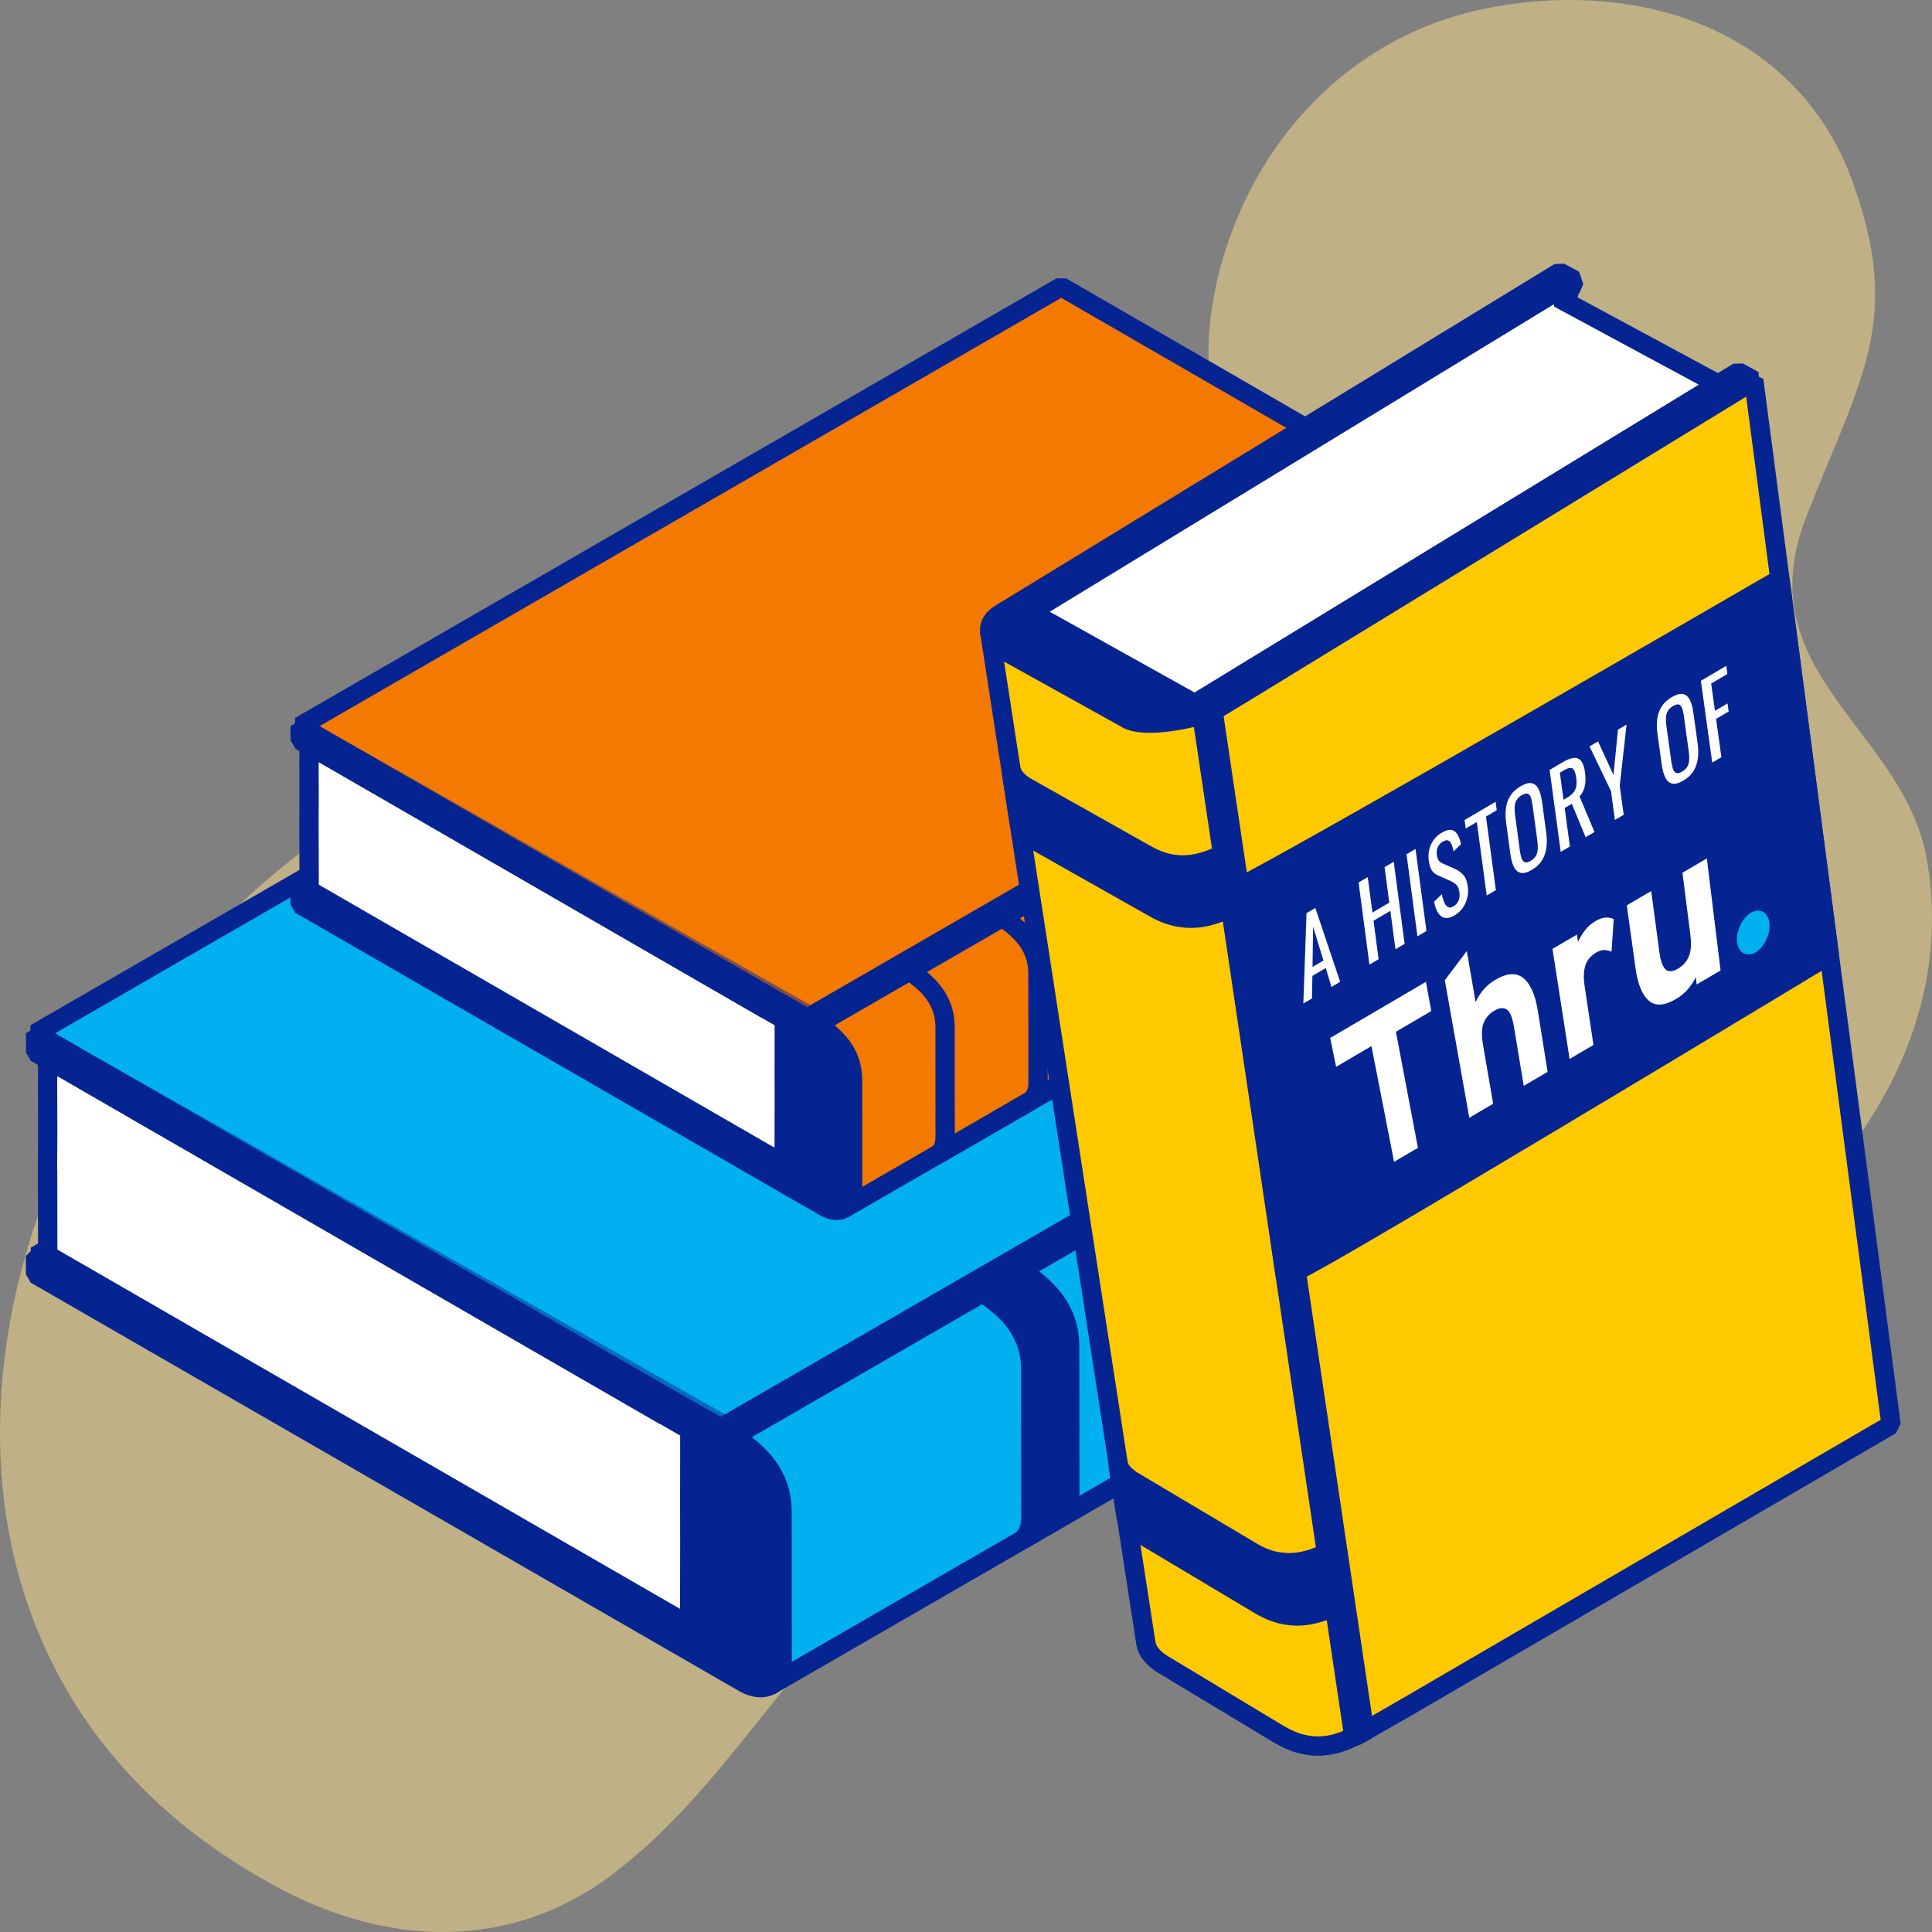 <?xml version="1.0" encoding="UTF-8"?> <svg xmlns="http://www.w3.org/2000/svg" xmlns:xlink="http://www.w3.org/1999/xlink" width="200" height="200" viewBox="0 0 200 200"><rect x="0" y="0" width="200" height="200" fill="#808080" stroke="none"/><defs><style> .cls-1 { fill: #f37900; } .cls-2 { fill: #fff; } .cls-3, .cls-4 { opacity: .5; } .cls-5 { isolation: isolate; } .cls-6 { clip-path: url(#clippath-1); } .cls-7 { fill: #00b0f0; } .cls-8 { fill: #062491; } .cls-9 { clip-path: url(#clippath); } .cls-10 { fill: none; } .cls-4 { mix-blend-mode: overlay; } .cls-11 { fill: #ffc900; } .cls-12 { fill: #fee28a; } </style><clipPath id="clippath"><polygon class="cls-10" points="137.574 106.807 181.554 81.028 183.4 97.614 140.787 122.593 137.574 106.807"></polygon></clipPath><clipPath id="clippath-1"><polygon class="cls-10" points="137.574 106.807 181.554 81.028 183.4 97.614 140.787 122.593 137.574 106.807"></polygon></clipPath></defs><g class="cls-5"><g id="Layer_2" data-name="Layer 2"><g id="layer_1" data-name="layer 1"><g class="cls-3"><g id="Group_8895" data-name="Group 8895"><path id="Path_699" data-name="Path 699" class="cls-12" d="M27.973,194.951c-55.307-30.481-20.892-113.707,36.344-120.43,17.971-2.111,43.229,4.766,57.6-9.2,9.14-8.883,2.099-21.188,3.339-31.921,1.778-15.383,12.444-29.389,28.761-32.567,15.959-3.108,32.046,2.4,37.698,17.809,5.375,14.654,.785,20.677-4.735,34.864-6.318,16.236,10.178,21.965,12.505,35.564,3.384,19.769-10.342,37.245-29.256,47.894-18.714,10.537-55.523,7.654-77.395,25.58-11.262,9.229-17.797,22.728-29.494,31.533-10.417,7.841-22.946,7.404-34.059,1.578-.44-.23-.875-.465-1.308-.703Z"></path></g></g><g><g><g><path class="cls-7" d="M73.403,148.517l1.405,.855,4.031,2.393,.48,1.392,.334,21.365,106.581-61.533-.013-.016c.688-.428,1.129-1.301,1.134-2.537l-.016-15.338c-.015-1.431-.308-2.722-1.025-3.966-.777-1.337-2.033-2.617-3.947-3.861-.219-.178-.454-.329-.714-.48-.219-.125-.422-.25-.667-.386-.12-.076-.245-.156-.38-.219l-.49-.294-4.896-2.813L110.158,45.505,3.653,106.996l69.75,41.521Z"></path><path class="cls-8" d="M80.153,175.389l-1.5-.851-.332-21.206-.308-.895-5.127-3.064L3.141,107.855l.012-1.726L109.658,44.639h1l70.421,40.668c.141,.069,.274,.15,.401,.231,.143,.079,.281,.161,.416,.24l.25,.146c.329,.191,.579,.358,.806,.539,1.954,1.275,3.336,2.64,4.225,4.169,.763,1.323,1.142,2.78,1.16,4.457l.016,15.348c-.007,1.546-.577,2.747-1.606,3.387l-.007-.012-.007,.044-106.581,61.533ZM5.63,107.009l68.293,40.653,5.427,3.243,.435,.534,.534,1.702,.307,19.664,105.063-60.656,.003-.025c.417-.259,.659-.875,.662-1.69l-.016-15.333c-.015-1.333-.298-2.438-.891-3.468-.732-1.259-1.918-2.412-3.625-3.521l-.085-.062c-.18-.146-.373-.268-.586-.392l-.267-.155c-.122-.071-.246-.145-.383-.221-.158-.098-.233-.147-.315-.186l-.586-.347-4.879-2.802L110.158,46.66,5.63,107.009Z"></path></g><g><path class="cls-2" d="M64.372,153.728l116.613-67.32c.245,.136,.449,.261,.667,.386,.261,.151,.495,.302,.714,.48l-117.716,67.959-.279-1.504Z"></path><path class="cls-8" d="M65.151,156.099l-1.483-.684-.279-1.505,.483-1.049,116.613-67.32,.984-.009c.154,.085,.292,.167,.428,.246l.25,.146c.35,.203,.609,.379,.849,.573l-.13,1.643-117.716,67.959Z"></path></g><g><g><path class="cls-8" d="M16.334,131.55l-11.263-1.554,.013,.018-.018,.008-1.392-.008,.003,1.898,73.296,42.258c2.203,1.251,3.971,.229,3.994-2.307l-.01-15.345c-.016-3.431-1.76-6.135-6.726-8.916l-5.407-3.066-52.489-12.986Z"></path><path class="cls-8" d="M78.745,175.707c-.715,0-1.486-.224-2.267-.668L3.177,132.779l-.5-.864-.003-1.898,1.005-1.002,1.392,.008-.001,.216,.138-.232,11.366,1.574,52.489,12.985,.253,.101,5.407,3.066c5.05,2.828,7.214,5.754,7.233,9.781l.011,15.35c-.015,1.607-.613,2.826-1.683,3.443-.466,.268-.985,.401-1.538,.401ZM4.676,131.334l72.796,41.97c.726,.413,1.39,.511,1.813,.269,.425-.245,.673-.871,.681-1.718l-.011-15.336c-.015-3.249-1.815-5.581-6.215-8.045l-5.292-3.001-52.304-12.939-11.032-1.522-.053,.011-.385-.002,0,.314Z"></path></g><g><polygon class="cls-2" points="3.689 130.019 74.172 170.729 74.889 170.317 74.887 150.068 9.926 118.376 5.316 129.081 3.689 130.019"></polygon><path class="cls-8" d="M74.67,171.596l-.998-.001L3.189,130.886v-1.732l1.34-.773,4.478-10.399,1.357-.503,64.961,31.691,.562,.898,.003,20.25-.502,.867-.717,.411ZM5.689,130.02l68.201,39.391-.003-18.718L10.429,119.735l-4.195,9.741-.546,.544Z"></path></g><g><polygon class="cls-8" points="71.411 148.058 74.887 150.068 74.889 170.317 71.417 168.312 71.411 148.058"></polygon><path class="cls-8" d="M74.389,171.184l-3.473-2.006-.5-.866-.005-20.254,1.5-.865,3.475,2.01,.5,.865,.003,20.25-1.5,.866Zm-1.973-3.449l1.473,.851-.002-17.94-1.475-.854,.004,17.943Z"></path></g><g><polygon class="cls-2" points="71.406 168.299 71.393 168.206 71.409 159.529 71.401 155.475 71.406 154.456 71.409 150.814 71.406 148.066 71.417 148.037 6.721 110.677 5.092 109.752 5.03 109.723 4.917 109.661 4.936 109.775 4.923 112.455 4.938 117.078 4.917 121.101 4.93 121.119 4.943 129.902 4.936 129.928 16.17 136.438 20.156 138.717 70.793 167.932 71.406 168.299"></polygon><path class="cls-8" d="M70.892,169.157l-.613-.367-50.623-29.206-3.983-2.277-11.239-6.513-.363-.891h-.128l-.026-8.807,.021-4.023-.016-4.614,.013-2.605-.005-.033,1.474-1.033,1.812,1.021,64.701,37.364,.326,.894h.164l.003,2.748-.008,4.667,.008,4.047-.016,8.681-.195-.001-1.306,.95ZM5.942,129.356l14.71,8.493,49.744,28.699,.013-7.021-.008-4.05,.008-4.664-.002-2.204L5.928,111.376l-.005,1.084,.016,4.614-.021,4.005,.013,.038,.012,8.238Z"></path></g></g><g><polygon class="cls-2" points="3.676 106.954 68.823 144.536 68.835 146.564 3.692 108.952 3.676 106.954"></polygon><polygon class="cls-8" points="68.335 147.43 3.192 109.818 2.692 108.959 2.677 106.962 4.176 106.088 69.322 143.669 69.823 144.53 69.835 146.558 68.335 147.43"></polygon></g><g><path class="cls-2" d="M167.217,96.015l1.382-.8c2.198,1.449,3.553,2.896,4.27,4.487,.516,1.061,.722,2.141,.722,3.368l.005,4.949,.002,10.376c.008,1.129-.328,1.94-.907,2.398l-1.405,.816c.574-.462,.939-1.291,.931-2.417l-.005-10.382-.01-4.938c-.021-1.217-.219-2.299-.741-3.358-.693-1.606-2.075-3.037-4.244-4.5Z"></path><path class="cls-8" d="M171.789,122.473l-1.129-1.644c.36-.289,.563-.884,.558-1.631l-.016-15.324c-.02-1.158-.217-2.063-.638-2.917-.622-1.438-1.856-2.73-3.906-4.113l.058-1.694,1.382-.801,1.052,.03c2.348,1.549,3.819,3.109,4.631,4.911,.549,1.127,.811,2.337,.811,3.779l.007,15.324c.013,1.777-.692,2.712-1.286,3.183l-.118,.081-1.406,.815Z"></path></g><g><path class="cls-2" d="M101.716,133.831l1.382-.798c2.198,1.447,3.554,2.891,4.27,4.487,.516,1.061,.717,2.141,.72,3.369l.01,4.943,.003,10.376c.008,1.129-.331,1.945-.915,2.401l-1.403,.813c.579-.459,.946-1.285,.933-2.409l-.005-10.384-.008-4.94c-.023-1.218-.224-2.3-.746-3.356-.693-1.608-2.073-3.04-4.242-4.502Z"></path><path class="cls-8" d="M106.285,160.288l-1.123-1.648c.361-.287,.563-.875,.555-1.614l-.013-15.334c-.022-1.157-.221-2.061-.642-2.914-.623-1.443-1.856-2.736-3.904-4.117l.06-1.695,1.382-.797,1.049,.031c2.35,1.546,3.822,3.106,4.633,4.911,.543,1.117,.804,2.325,.808,3.776l.013,15.321c.012,1.786-.7,2.721-1.299,3.189l-.114,.077-1.403,.813Z"></path></g><g><path class="cls-2" d="M162.555,98.703l1.41-.811c3.632,2.425,4.969,4.855,4.985,7.858l.021,15.319c-.005,1.233-.454,2.073-1.142,2.503l.01,.018-1.437,.832-.008-.023c.714-.443,1.165-1.285,1.165-2.516l-.015-15.324c-.018-3.001-1.353-5.425-4.99-7.855Z"></path><path class="cls-8" d="M166.905,125.288l-1.45-.549,.414-1.189c.573-.355,.693-1.103,.693-1.667l-.016-15.323c-.018-2.805-1.377-4.907-4.546-7.025l.058-1.698,1.411-.811,1.053,.035c3.737,2.495,5.412,5.174,5.429,8.686l.021,15.322c-.006,1.518-.579,2.707-1.612,3.353l-.006-.011-.012,.046-1.437,.832Z"></path></g><g><path class="cls-2" d="M104.336,132.314l1.405-.805c3.634,2.43,4.972,4.854,4.99,7.855l.013,15.322c0,1.233-.451,2.073-1.142,2.505l.013,.016-1.431,.832-.01-.026c.714-.438,1.163-1.283,1.165-2.516l-.015-15.319c-.016-3.003-1.358-5.431-4.987-7.863Z"></path><path class="cls-8" d="M108.686,158.903l-1.429-.491,.394-1.252c.566-.348,.687-1.098,.688-1.666l-.016-15.315c-.015-2.804-1.374-4.908-4.544-7.033l.06-1.698,1.406-.806,1.053,.036c3.737,2.498,5.413,5.176,5.434,8.681l.013,15.326c0,1.513-.572,2.704-1.611,3.354l-.008-.013-.008,.046-1.431,.831Z"></path></g><g class="cls-4"><path class="cls-2" d="M38.001,126.51c-14.837-8.512-28.086-15.961-28.086-15.961l28.086,15.961Z"></path><path class="cls-8" d="M37.507,127.379l-28.086-15.961,.984-1.741c.132,.075,13.422,7.548,28.093,15.966l-.992,1.736Z"></path></g><g class="cls-4"><path class="cls-2" d="M75.08,147.575l-37.078-21.065c13.88,7.967,29.137,16.858,36.306,21.509l.772-.443Z"></path><path class="cls-8" d="M74.806,148.886l-1.042-.028c-5.912-3.835-18.111-11.062-36.26-21.48l.992-1.736,37.078,21.065,.004,1.736-.771,.443Z"></path></g></g><g><g><path class="cls-1" d="M82.661,105.917l1.043,.631,2.98,1.77,.362,1.027,.243,15.812,78.867-45.538-.008-.01c.516-.318,.84-.959,.845-1.88l-.01-11.349c-.013-1.056-.232-2.01-.764-2.936-.574-.988-1.507-1.94-2.92-2.86-.159-.123-.334-.24-.532-.349-.151-.094-.3-.188-.493-.284-.083-.055-.177-.115-.279-.167l-.36-.214-3.624-2.086-48.151-27.805L31.046,75.187l51.615,30.73Z"></path><path class="cls-8" d="M87.789,126.024l-1.5-.851-.24-15.649-.187-.531L30.534,76.046l.012-1.726L109.361,28.814h1l52.145,30.111c.069,.033,.172,.096,.271,.16,.186,.095,.337,.188,.488,.281,.231,.128,.447,.273,.643,.424,1.435,.932,2.494,1.978,3.176,3.152,.59,1.026,.883,2.146,.899,3.425l.011,11.36c-.007,1.244-.476,2.212-1.32,2.732l-.009-.015-.008,.04-78.867,45.538Zm-54.766-50.823l54.172,32.258,.432,.526,.362,1.027,.057,.317,.216,14.111,77.357-44.667,.003-.017c.232-.143,.367-.52,.37-1.034l-.011-11.342c-.012-.931-.212-1.71-.631-2.438-.519-.894-1.37-1.72-2.599-2.521-.185-.138-.318-.229-.47-.312-.189-.115-.305-.188-.453-.262l-.114-.066c-.052-.035-.111-.073-.176-.106l-4.028-2.324-47.652-27.517L33.023,75.201Z"></path></g><g><path class="cls-2" d="M75.984,109.77l86.29-49.819c.193,.096,.342,.19,.493,.284,.198,.109,.373,.227,.532,.349l-87.106,50.299-.208-1.113Z"></path><path class="cls-8" d="M76.693,111.749l-1.483-.682-.208-1.114,.483-1.05,86.29-49.818,.943-.03c.213,.105,.38,.208,.547,.312,.231,.128,.447,.273,.643,.424l-.108,1.66-87.106,50.299Z"></path></g><g><g><path class="cls-8" d="M40.431,93.361l-8.335-1.155,.008,.01-.011,.01-1.037-.01,.01,1.41,54.238,31.27c1.629,.926,2.936,.172,2.956-1.708l-.005-11.354c-.016-2.544-1.301-4.539-4.982-6.598l-3.996-2.276-38.846-9.599Z"></path><path class="cls-8" d="M86.617,126.294c-.574,0-1.188-.177-1.807-.529l-54.243-31.272-.5-.859-.01-1.41,1.01-1.007,1.037,.011-.002,.225,.132-.235,8.438,1.174,38.846,9.6,.255,.102,3.997,2.276c3.825,2.14,5.468,4.372,5.487,7.461l.005,11.36c-.014,1.29-.504,2.271-1.379,2.774-.385,.221-.812,.331-1.264,.331Zm-54.178-33.031l53.365,30.767c.448,.255,.855,.331,1.082,.199,.229-.132,.37-.524,.375-1.051l-.005-11.344c-.011-1.677-.56-3.537-4.471-5.725l-3.883-2.212-38.66-9.554-7.803-1.081Z"></path></g><g><polygon class="cls-2" points="31.074 92.227 83.232 122.355 83.764 122.044 83.764 107.059 35.692 83.605 32.279 91.528 31.074 92.227"></polygon><path class="cls-8" d="M82.732,123.221l-52.157-30.128-.002-1.731,.919-.533,3.282-7.619,1.357-.503,48.072,23.454,.562,.898v14.985l-.496,.863-.532,.311-1.004,.003Zm-49.754-31.05l49.787,28.759v-13.246l-46.568-22.721-2.998,6.96-.22,.248Z"></path></g><g><polygon class="cls-8" points="81.188 105.57 83.764 107.059 83.764 122.044 81.196 120.558 81.188 105.57"></polygon><path class="cls-8" d="M83.263,122.91l-2.568-1.486-.499-.864-.007-14.989,1.5-.865,2.576,1.489,.5,.865v14.985l-1.501,.865Zm-1.068-2.929l.569,.329v-12.674l-.575-.333,.006,12.678Z"></path></g><g><polygon class="cls-2" points="81.188 120.55 81.178 120.48 81.188 114.056 81.185 111.063 81.188 110.31 81.188 107.611 81.188 105.578 81.196 105.56 33.314 77.909 32.115 77.223 32.065 77.202 31.984 77.158 31.995 77.239 31.987 79.225 31.997 82.643 31.984 85.623 31.987 85.639 32.005 92.136 31.997 92.154 40.311 96.974 43.262 98.659 80.732 120.279 81.188 120.55"></polygon><path class="cls-8" d="M80.677,121.41l-.457-.271-48.725-28.119-.295-.882-.195,.001-.021-6.52,.013-2.98-.01-3.41,.007-1.993,.182,.001,1.292-.953,.142,.072,1.199,.686,47.886,27.653,.299,.884h.194l-.011,14.904-.221-.001-1.279,.929Zm-47.673-29.828l10.754,6.209,36.422,21.016,.008-4.752-.003-2.99,.003-4.931-47.2-27.258-.001,.354,.01,3.411-.013,2.968,.003,.028,.017,5.945Z"></path></g></g><g><polygon class="cls-2" points="31.067 75.153 79.277 102.96 79.28 104.465 31.08 76.634 31.067 75.153"></polygon><polygon class="cls-8" points="78.78 105.33 30.58 77.5 30.08 76.643 30.067 75.162 31.566 74.287 79.777 102.094 80.277 102.958 80.28 104.462 78.78 105.33"></polygon></g><g><path class="cls-1" d="M97.297,103.844c.373,.772,.529,1.583,.534,2.479l.008,3.66v7.688c0,.829-.25,1.434-.673,1.783l9.224-5.324,.232-.133-.008-.016c.506-.326,.842-.951,.845-1.861l-.01-11.357c-.01-2.208-1.006-4.015-3.684-5.804l-9.617,5.553c1.611,1.069,2.618,2.148,3.149,3.329Z"></path><path class="cls-8" d="M97.667,120.322l-1.137-1.637c.197-.163,.31-.532,.31-1.013l-.008-11.347c-.005-.791-.143-1.442-.435-2.046l-.011-.024c-.457-1.014-1.369-1.965-2.791-2.907l.053-1.699,9.618-5.554,1.056,.035c2.842,1.898,4.115,3.943,4.128,6.63l.01,11.36c-.004,1.207-.467,2.165-1.304,2.703l-.016-.025-.02,.068-9.453,5.455Zm.537-16.9c.416,.866,.622,1.813,.628,2.896l.008,11.018,7.235-4.193c.247-.159,.384-.522,.385-1.023l-.01-11.353c-.009-1.82-.834-3.228-2.735-4.62l-7.749,4.474c1.047,.877,1.785,1.802,2.237,2.802Z"></path></g><g><path class="cls-2" d="M149.103,68.781l4.132-2.38c1.603,1.074,2.612,2.156,3.147,3.329,.37,.772,.529,1.585,.529,2.479l.01,3.66,.013,7.688c0,.829-.261,1.434-.68,1.78l-4.122,2.38c.42-.349,.675-.951,.675-1.78l-.005-7.688-.013-3.66c-.003-.897-.156-1.708-.527-2.477-.532-1.181-1.546-2.258-3.16-3.332Z"></path><path class="cls-8" d="M152.632,88.585l-1.14-1.635c.2-.167,.315-.535,.315-1.012l-.018-11.345c-.002-.796-.138-1.446-.428-2.048-.463-1.027-1.38-1.979-2.812-2.932l.055-1.699,4.132-2.381,1.056,.035c1.737,1.164,2.882,2.389,3.5,3.745,.415,.864,.62,1.816,.62,2.895l.023,11.347c0,1.093-.371,1.999-1.043,2.555l-.137,.095-4.122,2.38Zm-1.71-19.697c1.061,.886,1.803,1.814,2.252,2.814,.408,.845,.612,1.796,.615,2.885l.018,11.01,1.855-1.071c.174-.182,.272-.528,.272-.968l-.023-11.346c0-.786-.137-1.437-.431-2.051-.41-.898-1.163-1.741-2.297-2.576l-2.261,1.303Z"></path></g><g class="cls-4"><path class="cls-2" d="M56.47,89.625c-10.989-6.299-20.789-11.81-20.789-11.81l20.789,11.81Z"></path><path class="cls-8" d="M55.976,90.495l-20.789-11.811,.984-1.741c.098,.056,9.928,5.585,20.792,11.813h0c.001,0,.002,.001,.003,.002l-.991,1.736Z"></path></g><g class="cls-4"><path class="cls-2" d="M83.907,105.213l-27.437-15.588c10.267,5.897,21.561,12.48,26.869,15.919l.568-.331Z"></path><path class="cls-8" d="M83.843,106.409l-1.047-.025c-4.374-2.834-13.399-8.181-26.823-15.891l.992-1.736,27.438,15.588,.009,1.733-.568,.331Z"></path></g></g><g><path class="cls-11" d="M132.449,179.567c.829,.48,1.635,.837,2.482,1.006,.318,.089,.636,.128,.962,.156,.746,.062,1.52-.008,2.354-.219,.6-.159,1.228-.399,1.898-.733,.203-.073,.409-.162,.605-.279,.159-.099,.329-.17,.501-.277,.099-.055,.206-.099,.292-.177l.381-.203,3.726-2.146,50.114-29.194-14.214-108.145-56.157,33.102-1.118,.639-4.495,1.59-17.335-9.36,16.198,104.907,.018,.01c.125,.678,.683,1.403,1.661,2.013l12.128,7.308Z"></path><path class="cls-8" d="M136.423,181.752c-.206,0-.41-.009-.614-.026-.338-.029-.736-.074-1.147-.189-.815-.16-1.701-.517-2.714-1.104l-12.143-7.316c-1.194-.744-1.945-1.695-2.128-2.688l.004-.001-.027-.038-16.198-104.907,1.463-1.032,16.944,9.148,3.992-1.412,1.04-.595,56.146-33.095,1.5,.731,14.214,108.145-.488,.994-50.113,29.194-4.055,2.321c-.121,.091-.234,.148-.316,.191-.114,.067-.225,.127-.335,.184-.058,.029-.115,.058-.17,.092-.226,.136-.464,.249-.737,.351-.707,.348-1.374,.603-2.036,.778-.728,.184-1.412,.274-2.08,.274Zm-3.466-3.047c.815,.473,1.505,.754,2.17,.888,.325,.088,.596,.118,.852,.141,.638,.053,1.3-.009,2.022-.192,.535-.142,1.094-.358,1.698-.658l.107-.046c.144-.052,.291-.112,.429-.195,.087-.054,.188-.107,.292-.161,.063-.033,.128-.065,.193-.105l.732-.416,3.697-2.129,49.534-28.857-13.93-105.986-54.854,32.334-1.292,.721-4.495,1.59-.809-.062-15.564-8.403,15.883,102.872,.021,.027c.078,.42,.528,.923,1.206,1.346l12.108,7.295Z"></path></g><g><path class="cls-2" d="M124.077,63.484l17.178,115.729c-.18,.115-.347,.193-.506,.292-.201,.109-.394,.206-.6,.284l-17.368-116.774,1.296,.469Z"></path><path class="cls-8" d="M140.505,180.723l-1.344-.787-17.369-116.774,1.33-1.088,1.296,.47,.648,.794,17.178,115.729-.451,.989c-.118,.075-.231,.139-.341,.198-.06,.033-.119,.065-.176,.101-.29,.16-.523,.275-.772,.369Z"></path></g><g><path class="cls-8" d="M104.167,67.47c-2.044-1.153-2.305-2.897-.576-3.942l57.867-35.35,1.533,.829-.467,1.053,.021,.01-4.982,7.751-27.492,33.081-4.213,2.558c-1.077,.675-7.466,2.174-9.297,.902l-12.394-6.893Z"></path><path class="cls-8" d="M119.034,75.858c-1.236,0-2.34-.186-3.043-.674l-12.315-6.843c-1.398-.788-2.21-1.91-2.229-3.077-.016-1.027,.562-1.948,1.626-2.592l57.863-35.348,.997-.026,1.533,.829,.438,1.285-.467,1.054-.111-.05,.059,.195-5.055,7.849-27.492,33.082-.25,.216-4.213,2.558c-.834,.522-4.447,1.542-7.343,1.542Zm-14.378-9.26l12.392,6.891c1.407,.973,7.261-.235,8.28-.875l4.082-2.478,27.346-32.906,4.86-7.562-.005-.013,.092-.208-.214-.116-57.376,35.05c-.253,.153-.671,.464-.666,.852,.005,.333,.326,.866,1.209,1.365Z"></path></g><g><polygon class="cls-2" points="162.981 29.028 107.243 63.025 107.345 63.734 123.678 72.843 177.877 39.772 161.359 30.864 162.981 29.028"></polygon><path class="cls-8" d="M123.191,73.716l-16.334-9.109-.502-.731-.102-.709,.469-.995,55.737-33.996,1.27,1.516-.788,.892,15.409,8.31,.046,1.733-54.198,33.071-1.008,.02Zm-14.522-10.39l14.987,8.359,52.213-31.86-14.985-8.081-.043-.24-52.173,31.822Z"></path></g><g><polygon class="cls-2" points="181.569 39.397 130.071 70.898 128.434 69.986 179.953 38.505 181.569 39.397"></polygon><polygon class="cls-8" points="129.584 71.772 127.947 70.86 127.912 69.132 179.431 37.652 180.435 37.629 182.052 38.521 182.091 40.25 130.593 71.751 129.584 71.772"></polygon></g><g><path class="cls-8" d="M126.565,88.434l.813,5.527c-1.851,.92-3.449,1.246-4.954,1.038-1.001-.109-1.942-.456-2.915-1.001l-3.973-2.25-8.358-4.716c-.897-.503-1.444-1.126-1.655-1.752l-.832-5.491c.198,.628,.756,1.246,1.65,1.747l8.366,4.698,3.978,2.253c.973,.54,1.916,.886,2.912,.998,1.509,.198,3.11-.131,4.967-1.051Z"></path><path class="cls-8" d="M123.3,96.058c-.341,0-.678-.022-1.012-.069-1.051-.114-2.129-.481-3.267-1.119l-12.334-6.968c-1.076-.604-1.807-1.401-2.111-2.304l-.041-.17-.832-5.49,1.942-.45c.125,.395,.557,.823,1.186,1.176l12.348,6.952c.908,.504,1.714,.783,2.532,.875,1.346,.179,2.744-.127,4.411-.953l1.433,.751,.813,5.526-.544,1.041c-1.619,.806-3.109,1.202-4.524,1.202Zm-16.803-11.03c.162,.394,.584,.802,1.171,1.131l12.335,6.969c.907,.508,1.713,.788,2.531,.877,1.169,.16,2.368-.042,3.747-.636l-.514-3.492c-1.526,.582-2.94,.779-4.298,.6-1.056-.118-2.131-.484-3.268-1.116l-12.078-6.801,.374,2.469Z"></path></g><g><path class="cls-8" d="M184.255,59.951l5.113,38.903s-56.094,33.909-56.305,33.284l-5.685-39.932c.198,.628,56.877-32.255,56.877-32.255Z"></path><path class="cls-8" d="M132.969,133.135c-.102,0-.17-.024-.243-.051l-.611-.627-.043-.179-5.685-39.932,1.04-.235,.411-.789c-.349-.18-.653-.08-.665-.077,1.96-.649,34.91-19.588,56.579-32.159l1.494,.735,5.113,38.902-.475,.985c-.139,.084-14.045,8.49-27.866,16.753-25.22,15.078-28.232,16.673-29.05,16.673Zm-4.496-40.331l5.391,37.87c5.977-3.206,34.695-20.413,54.427-32.338l-4.832-36.768c-3.801,2.202-15.359,8.895-26.858,15.491-19.487,11.179-25.848,14.709-28.128,15.744Z"></path></g><g><path class="cls-8" d="M137.29,160.786l.824,5.519c-1.804,.863-3.384,1.144-4.862,.894-.985-.138-1.911-.511-2.87-1.077l-3.919-2.349-8.249-4.914c-.881-.527-1.426-1.158-1.632-1.786l-.85-5.478c.196,.626,.748,1.262,1.63,1.781l8.254,4.904,3.926,2.339c.959,.571,1.887,.941,2.87,1.072,1.481,.242,3.061-.039,4.878-.905Z"></path><path class="cls-8" d="M134.302,168.288c-.412,0-.816-.034-1.216-.102-1.042-.146-2.071-.53-3.211-1.202l-12.171-7.266c-1.062-.635-1.778-1.441-2.071-2.333l-.038-.158-.85-5.478,1.942-.452c.127,.406,.559,.85,1.183,1.217l12.185,7.245c.898,.535,1.689,.834,2.491,.94,1.315,.216,2.716-.054,4.315-.816l1.419,.755,.824,5.52-.558,1.05c-1.511,.723-2.91,1.08-4.244,1.08Zm-16.746-11.461c.158,.396,.58,.82,1.171,1.174l12.169,7.265c.9,.53,1.695,.832,2.495,.944,1.12,.188,2.304,.021,3.622-.511l-.522-3.495c-1.501,.54-2.898,.693-4.24,.475-1.034-.138-2.098-.531-3.221-1.2l-11.846-7.044,.371,2.393Z"></path></g></g><g id="Gray_Logo" data-name="Gray Logo"><g class="cls-9"><polygon class="cls-2" points="137.704 107.445 138.313 110.436 141.973 108.291 144.314 120.271 146.785 118.822 144.504 106.807 148.165 104.661 147.614 101.636 137.704 107.445"></polygon><g class="cls-6"><path class="cls-2" d="M157.737,112.403l-1.005-6.067c-.167-1.01-.42-1.626-.758-1.841-.339-.216-.765-.174-1.282,.129-.516,.302-.882,.721-1.101,1.256-.218,.534-.242,1.292-.073,2.27l1.054,6.109-2.471,1.449-2.534-14.233,2.276-3.03,.914,5.294c.17-.405,.428-.819,.776-1.241,.348-.422,.777-.783,1.287-1.082,1.212-.711,2.181-.757,2.904-.143,.721,.612,1.209,1.727,1.468,3.339l1.017,6.344-2.471,1.449Z"></path><path class="cls-2" d="M166.826,98.515c-.237-.106-.487-.161-.748-.164-.262-.003-.532,.077-.809,.24-.241,.141-.456,.307-.644,.497-.188,.191-.337,.422-.447,.694-.111,.272-.18,.593-.21,.961-.029,.368-.007,.799,.067,1.296l.92,6.133-2.471,1.449-1.77-11.393,2.527-1.481,.116,.77c.176-.407,.409-.804,.701-1.191,.291-.388,.662-.714,1.111-.976,.412-.242,.779-.363,1.101-.366,.321-.003,.581,.05,.781,.159l-.225,3.374Z"></path><path class="cls-2" d="M175.64,101.909l-.096-.755c-.179,.398-.442,.804-.791,1.217-.348,.412-.771,.764-1.269,1.056-1.197,.701-2.133,.753-2.812,.152-.68-.604-1.133-1.706-1.357-3.317l-.911-6.542,2.527-1.481,.844,6.298c.069,.511,.161,.916,.278,1.216,.117,.3,.255,.512,.412,.638,.157,.127,.342,.175,.555,.143,.213-.031,.444-.12,.693-.266,.509-.298,.879-.713,1.11-1.247,.231-.534,.284-1.298,.157-2.292l-.813-6.387,2.527-1.481,1.417,11.6-2.471,1.449Z"></path><path class="cls-7" d="M183.126,96.43c-.061,.3-.159,.588-.292,.868-.133,.279-.294,.532-.483,.758-.189,.227-.397,.406-.621,.537-.225,.132-.445,.203-.658,.212-.214,.01-.41-.034-.586-.132-.176-.098-.323-.243-.441-.438-.118-.194-.194-.429-.227-.706-.033-.276-.018-.565,.042-.865,.06-.3,.156-.591,.289-.872,.133-.281,.295-.536,.485-.766,.19-.229,.398-.409,.625-.542,.227-.133,.448-.204,.664-.213,.215-.009,.411,.037,.587,.137,.177,.1,.324,.248,.441,.444,.117,.197,.191,.434,.222,.711,.031,.278,.016,.566-.046,.865"></path></g></g></g><g><path class="cls-2" d="M134.921,103.886l.33-9.356,.914-.538,2.568,7.648-.898,.529-.592-1.961-1.385,.816-.046,2.337-.89,.524Zm.951-3.787l1.133-.668-1.073-3.495-.06,4.163Z"></path><path class="cls-2" d="M141.763,99.854l-1.122-8.5,.947-.558,.485,3.67,1.745-1.028-.486-3.669,.947-.558,1.128,8.497-.949,.559-.527-3.979-1.745,1.028,.526,3.98-.949,.559Z"></path><path class="cls-2" d="M146.733,96.926l-1.13-8.496,.931-.548,1.131,8.495-.932,.549Z"></path><path class="cls-2" d="M150.591,94.755c-.392,.231-.732,.318-1.02,.261-.288-.057-.524-.231-.708-.523-.184-.291-.32-.676-.407-1.152l.801-.778c.057,.291,.134,.559,.23,.804,.096,.245,.223,.418,.381,.517,.158,.099,.357,.078,.598-.064,.246-.145,.421-.34,.524-.586,.103-.246,.133-.53,.09-.851-.052-.385-.163-.653-.334-.805-.171-.151-.379-.284-.623-.396l-1.309-.586c-.257-.113-.457-.283-.602-.51-.145-.227-.246-.554-.303-.98-.083-.622-.005-1.188,.235-1.698,.24-.51,.605-.91,1.097-1.2,.268-.158,.51-.254,.726-.287,.216-.032,.404,.001,.565,.102,.161,.102,.301,.266,.419,.493,.118,.228,.216,.519,.294,.873l-.769,.746c-.054-.269-.122-.506-.204-.71-.081-.204-.195-.34-.34-.409-.145-.069-.335-.034-.569,.104-.235,.138-.407,.325-.518,.559-.11,.235-.145,.506-.104,.812,.035,.259,.098,.451,.19,.578,.092,.127,.228,.231,.408,.313l1.317,.581c.295,.127,.566,.328,.814,.6,.248,.273,.407,.675,.478,1.206,.056,.42,.035,.823-.064,1.21-.099,.387-.26,.733-.482,1.037-.222,.304-.492,.551-.811,.739Z"></path><path class="cls-2" d="M153.903,92.701l-1.022-7.61-1.149,.677-.118-.879,3.21-1.892,.118,.879-1.115,.657,1.024,7.609-.949,.559Z"></path><path class="cls-2" d="M158.584,90.046c-.459,.271-.841,.375-1.145,.312-.304-.062-.543-.266-.717-.613-.174-.346-.298-.8-.373-1.359l-.434-3.217c-.075-.558-.08-1.073-.014-1.545,.066-.472,.22-.894,.462-1.267,.243-.372,.593-.693,1.051-.963,.458-.27,.836-.376,1.133-.318,.298,.058,.533,.25,.707,.577,.174,.327,.299,.769,.375,1.327l.437,3.226c.075,.552,.08,1.07,.015,1.553-.064,.483-.215,.918-.453,1.303-.238,.386-.586,.714-1.045,.984Zm-.126-.934c.252-.148,.433-.325,.545-.53,.111-.205,.173-.438,.186-.699,.013-.261-.002-.548-.045-.863l-.503-3.718c-.043-.314-.102-.571-.177-.772-.076-.2-.186-.323-.331-.37-.145-.046-.343,.005-.595,.153-.252,.148-.435,.322-.55,.522-.115,.2-.179,.426-.193,.679-.014,.254-0,.537,.042,.851l.502,3.719c.043,.315,.102,.575,.178,.784,.076,.207,.189,.337,.338,.39,.149,.051,.349,.003,.601-.145Z"></path><path class="cls-2" d="M161.567,88.185l-1.152-8.482,1.366-.805c.453-.267,.837-.413,1.154-.437,.317-.025,.569,.087,.757,.334,.187,.247,.318,.639,.391,1.176,.045,.328,.057,.642,.038,.943-.019,.302-.078,.582-.176,.839-.098,.257-.242,.488-.431,.69l1.545,3.685-.915,.539-1.432-3.457-.738,.435,.541,3.982-.949,.559Zm.292-5.39l.361-.213c.269-.158,.481-.329,.637-.511,.156-.183,.26-.398,.31-.647,.051-.249,.051-.554,.002-.916-.068-.495-.189-.81-.364-.944-.176-.134-.478-.074-.909,.18l-.419,.247,.381,2.804Z"></path><path class="cls-2" d="M167.176,84.881l-.41-2.996-2.217-4.617,.88-.519,1.6,3.476,.463-4.691,.889-.524-.707,6.34,.41,2.996-.907,.534Z"></path><path class="cls-2" d="M174.266,80.805c-.459,.271-.841,.375-1.146,.312-.305-.062-.545-.265-.72-.612-.175-.346-.301-.799-.378-1.356l-.443-3.212c-.077-.557-.083-1.071-.018-1.543,.065-.471,.218-.893,.46-1.266,.242-.371,.592-.693,1.05-.963,.458-.27,.836-.376,1.134-.318,.298,.058,.535,.249,.71,.575,.175,.326,.302,.768,.379,1.325l.446,3.221c.076,.551,.083,1.068,.019,1.551-.063,.482-.213,.916-.451,1.301-.237,.386-.585,.714-1.044,.984Zm-.129-.932c.252-.148,.433-.325,.544-.53,.111-.205,.172-.438,.185-.698,.012-.26-.003-.547-.047-.861l-.514-3.712c-.043-.314-.103-.57-.179-.771-.076-.2-.187-.322-.332-.369-.145-.046-.344,.005-.595,.153-.252,.148-.435,.322-.549,.521-.114,.2-.179,.425-.192,.678-.013,.253,.001,.536,.045,.85l.513,3.713c.043,.314,.104,.575,.181,.782,.077,.207,.19,.337,.34,.389,.149,.051,.35,.003,.602-.145Z"></path><path class="cls-2" d="M177.25,78.945l-1.175-8.469,2.624-1.546,.118,.845-1.677,.988,.392,2.821,1.3-.766,.116,.836-1.301,.766,.551,3.965-.949,.559Z"></path></g></g></g></g></svg> 